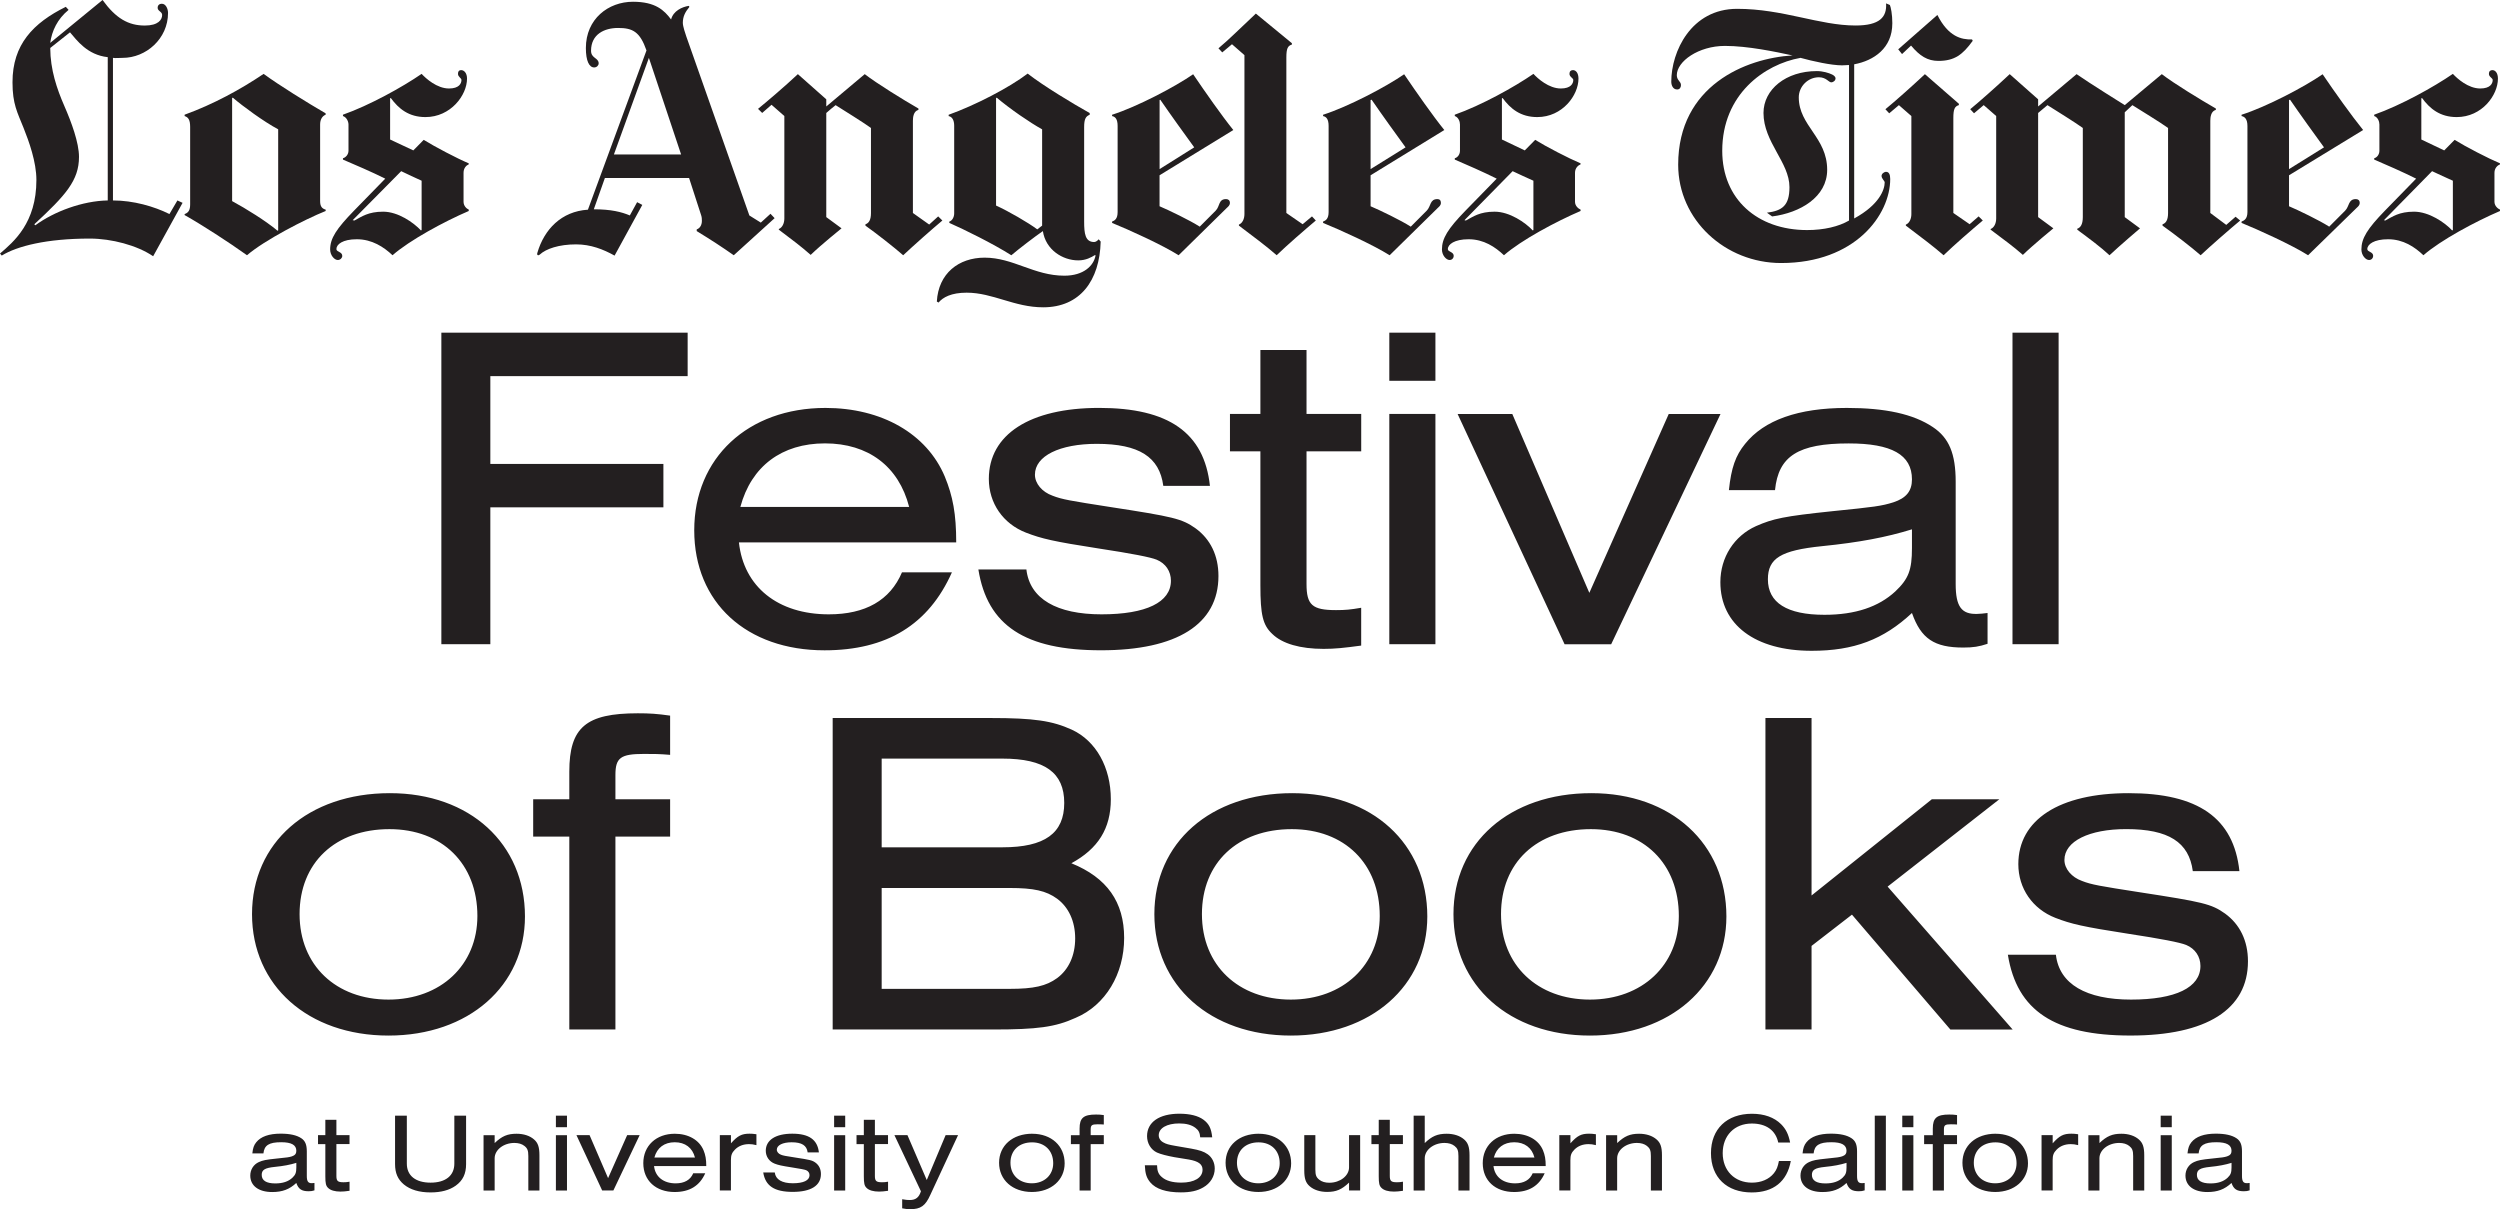 <svg xmlns="http://www.w3.org/2000/svg" width="184" height="89" viewBox="0 0 184 89" fill="none"><g clip-path="url(#clip0_5188_235716)"><path d="M151.514 24.486H148.119V47.414H151.514V24.486ZM140.72 40.333C140.72 41.948 140.474 42.601 139.494 43.53C138.268 44.664 136.555 45.249 134.28 45.249C131.515 45.249 130.117 44.355 130.117 42.637C130.117 41.09 131.062 40.507 134.105 40.197C136.835 39.922 138.829 39.544 140.72 38.959V40.335V40.333ZM130.641 36.072C130.888 33.562 132.357 32.636 136.065 32.636C139.214 32.636 140.72 33.46 140.72 35.283C140.72 36.142 140.299 36.659 139.356 36.969C138.482 37.245 137.955 37.312 134.878 37.622C131.274 37.999 130.503 38.171 129.243 38.722C127.633 39.445 126.619 41.024 126.619 42.847C126.619 45.977 129.174 47.899 133.337 47.899C136.451 47.899 138.62 47.075 140.72 45.116C141.385 47.007 142.365 47.66 144.499 47.66C145.233 47.66 145.654 47.592 146.284 47.384V45.116C146.003 45.15 145.725 45.184 145.513 45.184C144.359 45.218 143.938 44.635 143.938 42.983V35.455C143.938 33.392 143.448 32.224 142.259 31.434C140.824 30.471 138.76 30.024 135.925 30.024C132.355 30.024 129.836 30.919 128.436 32.672C127.737 33.53 127.421 34.425 127.247 36.074H130.641V36.072ZM126.633 30.469H122.819L116.975 43.634L111.305 30.469H107.28L115.153 47.416H118.583L126.63 30.469H126.633ZM102.253 28.027H105.647V24.486H102.253V28.027ZM102.253 47.414H105.647V30.467H102.253V47.414ZM96.16 25.758H92.765V30.467H90.525V33.216H92.765V43.083C92.765 45.249 92.94 46.004 93.639 46.657C94.375 47.38 95.704 47.757 97.418 47.757C98.257 47.757 98.888 47.689 100.183 47.515V44.732C99.378 44.87 99.028 44.904 98.329 44.904C96.579 44.904 96.16 44.526 96.16 42.979V33.216H100.185V30.467H96.16V25.758ZM89.051 35.762C88.63 31.843 86.005 30.022 80.897 30.022C75.789 30.022 72.778 31.98 72.778 35.247C72.778 37.034 73.827 38.548 75.508 39.201C76.663 39.648 77.539 39.854 80.863 40.369C83.265 40.735 84.688 41.01 85.131 41.194C85.796 41.469 86.18 42.052 86.18 42.741C86.18 44.323 84.361 45.215 81.072 45.215C77.783 45.215 75.789 44.081 75.543 41.914H72.008C72.672 46.04 75.437 47.861 81.035 47.861C86.633 47.861 89.678 45.936 89.678 42.396C89.678 40.884 89.083 39.68 87.999 38.889C86.985 38.169 86.355 38.031 81.665 37.308C78.795 36.86 78.165 36.759 77.466 36.483C76.695 36.208 76.171 35.589 76.171 34.935C76.171 33.56 77.99 32.667 80.72 32.667C83.834 32.667 85.338 33.63 85.619 35.76H89.048L89.051 35.762ZM54.491 37.308C55.296 34.316 57.536 32.633 60.719 32.633C63.902 32.633 66.143 34.319 66.913 37.308H54.491ZM70.377 39.922C70.377 37.825 70.131 36.519 69.537 35.076C68.208 31.913 64.882 30.024 60.754 30.024C55.05 30.024 51.096 33.702 51.096 39.029C51.096 44.357 54.946 47.863 60.685 47.863C65.269 47.863 68.348 45.972 70.062 42.122H66.386C65.512 44.185 63.693 45.215 60.998 45.215C57.253 45.215 54.735 43.186 54.385 39.922H70.377ZM36.089 47.414V37.342H48.826V34.145H36.089V27.683H50.611V24.486H32.484V47.414H36.089Z" fill="#231F20"></path><path d="M164.822 64.118C164.401 60.2 161.777 58.377 156.668 58.377C151.56 58.377 148.549 60.336 148.549 63.602C148.549 65.389 149.598 66.903 151.28 67.556C152.434 68.004 153.31 68.209 156.634 68.724C159.037 69.09 160.46 69.365 160.903 69.549C161.567 69.825 161.952 70.407 161.952 71.097C161.952 72.678 160.132 73.57 156.843 73.57C153.554 73.57 151.56 72.436 151.314 70.27H147.779C148.444 74.395 151.208 76.216 156.806 76.216C162.405 76.216 165.45 74.291 165.45 70.751C165.45 69.239 164.854 68.035 163.771 67.244C162.757 66.521 162.126 66.386 157.437 65.663C154.566 65.216 153.936 65.114 153.237 64.838C152.466 64.563 151.942 63.944 151.942 63.291C151.942 61.915 153.761 61.022 156.491 61.022C159.606 61.022 161.11 61.985 161.39 64.115H164.82L164.822 64.118ZM129.936 52.844V75.771H133.33V69.619L136.304 67.317L143.547 75.773H148.131L138.929 65.254L147.151 58.826H142.183L133.33 65.907V52.844H129.936ZM117.088 61.025C120.972 61.025 123.562 63.569 123.562 67.418C123.562 71.026 120.867 73.57 117.019 73.57C113.171 73.57 110.475 71.06 110.475 67.281C110.475 63.501 113.1 61.025 117.09 61.025M117.122 58.377C111.103 58.377 106.975 62.021 106.975 67.281C106.975 72.54 111.103 76.218 117.019 76.218C122.934 76.218 127.063 72.54 127.063 67.452C127.063 62.091 123.003 58.377 117.125 58.377M95.074 61.025C98.959 61.025 101.549 63.569 101.549 67.418C101.549 71.026 98.856 73.57 95.005 73.57C91.155 73.57 88.462 71.06 88.462 67.281C88.462 63.501 91.086 61.025 95.077 61.025M95.109 58.377C89.09 58.377 84.961 62.021 84.961 67.281C84.961 72.54 89.09 76.218 95.005 76.218C100.921 76.218 105.05 72.54 105.05 67.452C105.05 62.091 100.99 58.377 95.111 58.377M64.891 72.78V65.356H74.305C76.09 65.356 76.999 65.561 77.804 66.146C78.643 66.765 79.133 67.796 79.133 69.068C79.133 70.34 78.643 71.37 77.804 71.989C76.999 72.574 76.09 72.78 74.305 72.78H64.891ZM64.891 62.364V55.833H73.779C76.893 55.833 78.328 56.865 78.328 59.097C78.328 61.33 76.893 62.362 73.779 62.362H64.891V62.364ZM61.287 75.771H73.079C76.334 75.771 77.663 75.599 79.168 74.912C81.371 73.984 82.737 71.682 82.737 69.034C82.737 66.386 81.477 64.599 78.853 63.535C80.812 62.468 81.757 60.991 81.757 58.826C81.757 56.488 80.672 54.529 78.887 53.705C77.452 53.052 76.122 52.846 72.902 52.846H61.285V75.773L61.287 75.771ZM49.321 58.824H45.295V57.037C45.295 55.765 45.68 55.489 47.395 55.489C48.166 55.489 48.516 55.489 49.321 55.557V52.67C48.341 52.532 47.816 52.498 46.94 52.498C43.127 52.498 41.901 53.531 41.901 56.795V58.824H39.242V61.574H41.901V75.771H45.295V61.574H49.321V58.824ZM28.662 61.025C32.547 61.025 35.136 63.569 35.136 67.418C35.136 71.026 32.441 73.57 28.593 73.57C24.745 73.57 22.049 71.06 22.049 67.281C22.049 63.501 24.674 61.025 28.664 61.025M28.696 58.377C22.677 58.377 18.549 62.021 18.549 67.281C18.549 72.54 22.677 76.218 28.593 76.218C34.508 76.218 38.637 72.54 38.637 67.452C38.637 62.091 34.578 58.377 28.699 58.377" fill="#231F20"></path><path d="M164.24 85.918C164.24 86.307 164.18 86.463 163.946 86.686C163.651 86.96 163.239 87.1 162.692 87.1C162.027 87.1 161.692 86.885 161.692 86.472C161.692 86.101 161.919 85.959 162.651 85.884C163.306 85.819 163.785 85.726 164.24 85.586V85.916V85.918ZM161.818 84.894C161.878 84.291 162.23 84.068 163.122 84.068C163.879 84.068 164.24 84.266 164.24 84.705C164.24 84.91 164.139 85.035 163.911 85.109C163.702 85.175 163.575 85.191 162.835 85.265C161.968 85.355 161.784 85.396 161.48 85.529C161.094 85.703 160.85 86.083 160.85 86.521C160.85 87.273 161.464 87.734 162.464 87.734C163.212 87.734 163.734 87.536 164.238 87.066C164.396 87.52 164.633 87.676 165.146 87.676C165.323 87.676 165.424 87.66 165.574 87.61V87.066C165.507 87.075 165.438 87.082 165.39 87.082C165.112 87.091 165.01 86.951 165.01 86.553V84.743C165.01 84.248 164.893 83.966 164.606 83.776C164.261 83.546 163.764 83.437 163.083 83.437C162.225 83.437 161.62 83.652 161.284 84.074C161.117 84.28 161.041 84.495 160.999 84.892H161.816L161.818 84.894ZM159.026 82.963H159.842V82.111H159.026V82.963ZM159.026 87.621H159.842V83.55H159.026V87.621ZM153.701 87.621H154.518V85.251C154.518 84.632 155.173 84.12 155.974 84.12C156.277 84.12 156.528 84.194 156.714 84.343C156.933 84.517 157 84.682 157 85.087V87.621H157.816V85.028C157.816 84.425 157.706 84.111 157.42 83.864C157.11 83.591 156.655 83.444 156.135 83.444C155.461 83.444 155.058 83.618 154.52 84.129V83.55H153.704V87.621H153.701ZM150.258 83.548V87.619H151.075V85.389C151.075 85.026 151.141 84.845 151.369 84.612C151.629 84.348 151.983 84.208 152.404 84.208C152.588 84.208 152.715 84.224 152.952 84.282V83.48C152.717 83.446 152.607 83.439 152.448 83.439C151.868 83.439 151.574 83.589 151.077 84.149V83.546H150.261L150.258 83.548ZM146.863 84.077C147.797 84.077 148.418 84.689 148.418 85.613C148.418 86.481 147.77 87.091 146.845 87.091C145.92 87.091 145.272 86.487 145.272 85.579C145.272 84.671 145.902 84.077 146.861 84.077M146.873 83.442C145.426 83.442 144.435 84.318 144.435 85.581C144.435 86.844 145.426 87.73 146.847 87.73C148.269 87.73 149.26 86.847 149.26 85.624C149.26 84.337 148.285 83.444 146.873 83.444M144.039 83.548H143.073V83.119C143.073 82.814 143.165 82.748 143.577 82.748C143.761 82.748 143.846 82.748 144.039 82.764V82.07C143.804 82.037 143.678 82.03 143.466 82.03C142.549 82.03 142.254 82.278 142.254 83.062V83.55H141.615V84.21H142.254V87.621H143.071V84.21H144.037V83.55L144.039 83.548ZM140.007 82.963H140.824V82.111H140.007V82.963ZM140.007 87.621H140.824V83.55H140.007V87.621ZM138.8 82.111H137.983V87.619H138.8V82.111ZM135.904 85.918C135.904 86.307 135.844 86.463 135.61 86.686C135.315 86.96 134.903 87.1 134.356 87.1C133.691 87.1 133.356 86.885 133.356 86.472C133.356 86.101 133.583 85.959 134.315 85.884C134.97 85.819 135.449 85.726 135.904 85.586V85.916V85.918ZM133.482 84.894C133.542 84.291 133.894 84.068 134.786 84.068C135.543 84.068 135.904 84.266 135.904 84.705C135.904 84.91 135.803 85.035 135.577 85.109C135.368 85.175 135.242 85.191 134.501 85.265C133.634 85.355 133.45 85.396 133.146 85.529C132.76 85.703 132.516 86.083 132.516 86.521C132.516 87.273 133.13 87.734 134.131 87.734C134.878 87.734 135.4 87.536 135.904 87.066C136.065 87.52 136.3 87.676 136.812 87.676C136.99 87.676 137.091 87.66 137.24 87.61V87.066C137.174 87.075 137.107 87.082 137.056 87.082C136.778 87.091 136.679 86.951 136.679 86.553V84.743C136.679 84.248 136.562 83.966 136.274 83.776C135.929 83.546 135.432 83.437 134.752 83.437C133.894 83.437 133.289 83.652 132.953 84.074C132.785 84.28 132.709 84.495 132.668 84.892H133.484L133.482 84.894ZM130.929 85.448C130.844 85.877 130.761 86.092 130.559 86.35C130.198 86.797 129.625 87.043 128.944 87.043C127.665 87.043 126.791 86.16 126.791 84.872C126.791 83.584 127.649 82.692 128.935 82.692C129.986 82.692 130.685 83.186 130.878 84.088H131.752C131.635 83.485 131.442 83.096 131.088 82.741C130.584 82.238 129.843 81.973 128.944 81.973C127.095 81.973 125.927 83.096 125.927 84.872C125.927 86.648 127.086 87.764 128.928 87.764C130.527 87.764 131.527 86.962 131.803 85.45H130.929V85.448ZM118.205 87.621H119.022V85.251C119.022 84.632 119.677 84.12 120.478 84.12C120.781 84.12 121.032 84.194 121.218 84.343C121.437 84.517 121.504 84.682 121.504 85.087V87.621H122.32V85.028C122.32 84.425 122.212 84.111 121.925 83.864C121.614 83.591 121.159 83.444 120.639 83.444C119.967 83.444 119.562 83.618 119.024 84.129V83.55H118.208V87.621H118.205ZM114.765 83.548V87.619H115.581V85.389C115.581 85.026 115.648 84.845 115.876 84.612C116.135 84.348 116.49 84.208 116.911 84.208C117.095 84.208 117.221 84.224 117.458 84.282V83.48C117.223 83.446 117.113 83.439 116.954 83.439C116.375 83.439 116.08 83.589 115.583 84.149V83.546H114.767L114.765 83.548ZM109.948 85.193C110.142 84.474 110.68 84.07 111.446 84.07C112.212 84.07 112.75 84.474 112.934 85.193H109.948ZM113.764 85.821C113.764 85.317 113.704 85.003 113.562 84.657C113.242 83.898 112.444 83.444 111.45 83.444C110.08 83.444 109.13 84.327 109.13 85.609C109.13 86.889 110.054 87.732 111.434 87.732C112.536 87.732 113.277 87.278 113.688 86.352H112.805C112.596 86.847 112.156 87.095 111.51 87.095C110.611 87.095 110.006 86.607 109.921 85.823H113.764V85.821ZM104.044 87.621H104.861V85.251C104.861 84.632 105.516 84.12 106.314 84.12C106.618 84.12 106.869 84.194 107.055 84.343C107.274 84.517 107.34 84.682 107.34 85.087V87.621H108.157V85.028C108.157 84.425 108.046 84.111 107.761 83.864C107.451 83.591 106.995 83.444 106.475 83.444C105.804 83.444 105.39 83.618 104.861 84.129V82.113H104.044V87.621ZM102.292 82.416H101.475V83.548H100.937V84.208H101.475V86.578C101.475 87.097 101.517 87.28 101.685 87.436C101.862 87.61 102.181 87.701 102.593 87.701C102.795 87.701 102.947 87.685 103.258 87.642V86.973C103.065 87.007 102.979 87.014 102.812 87.014C102.391 87.014 102.289 86.923 102.289 86.551V84.205H103.255V83.546H102.289V82.414L102.292 82.416ZM100.107 83.548H99.29V85.918C99.29 86.537 98.635 87.05 97.837 87.05C97.533 87.05 97.282 86.975 97.096 86.826C96.877 86.652 96.811 86.487 96.811 86.083V83.548H95.994V86.142C95.994 86.745 96.105 87.059 96.39 87.305C96.7 87.579 97.156 87.725 97.676 87.725C98.35 87.725 98.752 87.551 99.29 87.039V87.617H100.107V83.546V83.548ZM92.632 84.077C93.566 84.077 94.186 84.689 94.186 85.613C94.186 86.481 93.538 87.091 92.613 87.091C91.689 87.091 91.04 86.487 91.04 85.579C91.04 84.671 91.67 84.077 92.629 84.077M92.641 83.442C91.194 83.442 90.203 84.318 90.203 85.581C90.203 86.844 91.194 87.73 92.616 87.73C94.037 87.73 95.028 86.847 95.028 85.624C95.028 84.337 94.053 83.444 92.641 83.444M89.219 83.713C89.152 83.053 88.984 82.714 88.57 82.407C88.174 82.118 87.569 81.969 86.803 81.969C85.325 81.969 84.423 82.588 84.423 83.62C84.423 84.149 84.708 84.619 85.154 84.827C85.433 84.951 85.886 85.066 86.424 85.166L87.491 85.34C88.207 85.464 88.508 85.688 88.508 86.092C88.508 86.679 87.903 87.041 86.944 87.041C86.288 87.041 85.801 86.901 85.488 86.612C85.253 86.406 85.168 86.173 85.159 85.762H84.26C84.285 86.381 84.386 86.695 84.662 87.025C85.074 87.513 85.831 87.759 86.907 87.759C87.613 87.759 88.11 87.653 88.556 87.395C89.085 87.097 89.405 86.578 89.405 86.008C89.405 85.57 89.212 85.184 88.883 84.951C88.604 84.752 88.278 84.646 87.673 84.538L86.521 84.339C85.999 84.248 85.831 84.199 85.637 84.09C85.41 83.975 85.283 83.776 85.283 83.552C85.283 83.033 85.881 82.685 86.787 82.685C87.309 82.685 87.703 82.793 87.99 83.015C88.218 83.189 88.31 83.37 88.335 83.708H89.209L89.219 83.713ZM81.24 83.548H80.274V83.119C80.274 82.814 80.366 82.748 80.778 82.748C80.962 82.748 81.047 82.748 81.24 82.764V82.07C81.005 82.037 80.879 82.03 80.667 82.03C79.749 82.03 79.457 82.278 79.457 83.062V83.55H78.818V84.21H79.457V87.621H80.274V84.21H81.24V83.55V83.548ZM75.961 84.077C76.895 84.077 77.516 84.689 77.516 85.613C77.516 86.481 76.868 87.091 75.943 87.091C75.018 87.091 74.37 86.487 74.37 85.579C74.37 84.671 75 84.077 75.959 84.077M75.971 83.442C74.524 83.442 73.532 84.318 73.532 85.581C73.532 86.844 74.524 87.73 75.945 87.73C77.367 87.73 78.358 86.847 78.358 85.624C78.358 84.337 77.383 83.444 75.971 83.444M69.597 83.548L68.21 86.851L66.789 83.548H65.83L67.78 87.678C67.638 88.132 67.394 88.322 66.964 88.322C66.796 88.322 66.678 88.313 66.4 88.263V88.932C66.66 88.982 66.787 88.997 66.98 88.997C67.762 88.997 68.107 88.758 68.477 87.931L70.513 83.546H69.597V83.548ZM64.395 82.416H63.578V83.548H63.04V84.208H63.578V86.578C63.578 87.097 63.62 87.28 63.787 87.436C63.965 87.61 64.284 87.701 64.696 87.701C64.898 87.701 65.05 87.685 65.361 87.642V86.973C65.167 87.007 65.082 87.014 64.914 87.014C64.493 87.014 64.392 86.923 64.392 86.551V84.205H65.358V83.546H64.392V82.414L64.395 82.416ZM61.391 82.963H62.207V82.111H61.391V82.963ZM61.391 87.621H62.207V83.55H61.391V87.621ZM60.271 84.82C60.169 83.878 59.539 83.439 58.311 83.439C57.083 83.439 56.361 83.909 56.361 84.696C56.361 85.125 56.614 85.489 57.016 85.645C57.294 85.751 57.504 85.8 58.302 85.925C58.879 86.014 59.22 86.08 59.328 86.124C59.489 86.189 59.581 86.329 59.581 86.494C59.581 86.874 59.144 87.088 58.352 87.088C57.561 87.088 57.083 86.815 57.023 86.295H56.174C56.333 87.287 56.998 87.723 58.343 87.723C59.689 87.723 60.42 87.26 60.42 86.41C60.42 86.047 60.278 85.758 60.015 85.568C59.772 85.394 59.62 85.362 58.493 85.188C57.803 85.08 57.651 85.057 57.483 84.989C57.299 84.924 57.173 84.775 57.173 84.617C57.173 84.287 57.61 84.072 58.265 84.072C59.013 84.072 59.376 84.303 59.443 84.815H60.266L60.271 84.82ZM52.98 83.548V87.619H53.796V85.389C53.796 85.026 53.863 84.845 54.091 84.612C54.35 84.348 54.705 84.208 55.126 84.208C55.31 84.208 55.436 84.224 55.673 84.282V83.48C55.438 83.446 55.328 83.439 55.169 83.439C54.59 83.439 54.295 83.589 53.798 84.149V83.546H52.982L52.98 83.548ZM48.163 85.193C48.357 84.474 48.895 84.07 49.661 84.07C50.427 84.07 50.965 84.474 51.149 85.193H48.163ZM51.981 85.821C51.981 85.317 51.922 85.003 51.779 84.657C51.459 83.898 50.661 83.444 49.668 83.444C48.297 83.444 47.347 84.327 47.347 85.609C47.347 86.889 48.272 87.732 49.652 87.732C50.753 87.732 51.494 87.278 51.906 86.352H51.022C50.813 86.847 50.374 87.095 49.727 87.095C48.828 87.095 48.221 86.607 48.138 85.823H51.981V85.821ZM47.076 83.548H46.158L44.755 86.711L43.393 83.548H42.427L44.32 87.619H45.144L47.078 83.548H47.076ZM40.914 82.963H41.73V82.111H40.914V82.963ZM40.914 87.621H41.73V83.55H40.914V87.621ZM35.589 87.621H36.406V85.251C36.406 84.632 37.061 84.12 37.859 84.12C38.163 84.12 38.414 84.194 38.6 84.343C38.819 84.517 38.885 84.682 38.885 85.087V87.621H39.702V85.028C39.702 84.425 39.594 84.111 39.306 83.864C38.996 83.591 38.54 83.444 38.02 83.444C37.347 83.444 36.944 83.618 36.406 84.129V83.55H35.589V87.621ZM33.439 82.111V85.647C33.439 86.53 32.79 87.043 31.691 87.043C30.591 87.043 29.943 86.53 29.943 85.647V82.111H29.076V85.678C29.076 86.338 29.278 86.801 29.722 87.174C30.194 87.563 30.849 87.762 31.689 87.762C32.461 87.762 33.075 87.597 33.538 87.267C34.067 86.887 34.304 86.39 34.304 85.681V82.113H33.437L33.439 82.111ZM24.761 82.416H23.945V83.548H23.406V84.208H23.945V86.578C23.945 87.097 23.986 87.28 24.154 87.436C24.331 87.61 24.651 87.701 25.062 87.701C25.265 87.701 25.416 87.685 25.727 87.642V86.973C25.534 87.007 25.449 87.014 25.281 87.014C24.86 87.014 24.759 86.923 24.759 86.551V84.205H25.725V83.546H24.759V82.414L24.761 82.416ZM21.81 85.918C21.81 86.307 21.75 86.463 21.516 86.686C21.221 86.96 20.81 87.1 20.262 87.1C19.598 87.1 19.262 86.885 19.262 86.472C19.262 86.101 19.489 85.959 20.221 85.884C20.876 85.819 21.357 85.726 21.81 85.586V85.916V85.918ZM19.388 84.894C19.448 84.291 19.8 84.068 20.692 84.068C21.449 84.068 21.81 84.266 21.81 84.705C21.81 84.91 21.709 85.035 21.481 85.109C21.272 85.175 21.145 85.191 20.405 85.265C19.538 85.355 19.354 85.396 19.05 85.529C18.664 85.703 18.42 86.083 18.42 86.521C18.42 87.273 19.034 87.734 20.035 87.734C20.782 87.734 21.304 87.536 21.808 87.066C21.966 87.52 22.203 87.676 22.716 87.676C22.893 87.676 22.995 87.66 23.144 87.61V87.066C23.077 87.075 23.011 87.082 22.96 87.082C22.682 87.091 22.581 86.951 22.581 86.553V84.743C22.581 84.248 22.463 83.966 22.178 83.776C21.833 83.546 21.336 83.437 20.655 83.437C19.798 83.437 19.193 83.652 18.857 84.074C18.689 84.28 18.613 84.495 18.572 84.892H19.388V84.894Z" fill="#231F20"></path><path d="M164.875 16.232C164.142 16.842 162.656 18.134 161.968 18.787C161.324 18.222 159.99 17.194 159.162 16.607V16.507C159.401 16.428 159.569 16.211 159.569 15.68V9.418C158.904 8.943 157.653 8.191 156.943 7.739L156.381 8.265V15.981L157.504 16.808C157.504 16.808 155.949 18.132 155.259 18.787C154.64 18.202 153.713 17.517 152.888 16.907V16.832C153.127 16.753 153.295 16.512 153.295 15.981V9.418C152.63 8.943 151.404 8.191 150.693 7.739L150.006 8.315V15.979L151.128 16.805C151.128 16.805 149.617 18.044 148.883 18.76C148.196 18.15 147.43 17.596 146.512 16.905V16.855C146.77 16.751 146.919 16.437 146.919 16.078V8.539L146.001 7.737L145.288 8.338L145.008 8.037C145.696 7.475 146.928 6.381 147.915 5.457L150.006 7.31V7.836L152.837 5.457C153.732 6.087 156.381 7.737 156.381 7.737L159.109 5.457C159.981 6.133 161.986 7.355 163.086 7.987V8.087C162.72 8.184 162.679 8.64 162.679 8.889V15.676L163.852 16.552L164.539 15.951L164.871 16.227L164.875 16.232Z" fill="#231F20"></path><path d="M145.192 3.004C144.458 4.019 143.86 4.482 142.667 4.482C141.864 4.482 141.296 4.12 140.652 3.354L139.99 3.98L139.709 3.63L142.591 1.1C143.394 2.699 144.36 2.925 145.142 2.903L145.192 3.002V3.004Z" fill="#231F20"></path><path d="M145.93 16.231C145.127 16.907 143.78 18.07 143.048 18.787C142.361 18.177 141.185 17.298 140.27 16.606V16.532C140.527 16.428 140.677 16.116 140.677 15.755V8.541L139.759 7.739L139.046 8.34L138.766 8.039C139.453 7.477 140.686 6.383 141.673 5.459L144.173 7.637V7.736C143.874 7.827 143.766 8.014 143.766 8.688V15.675L144.964 16.502L145.627 15.926L145.932 16.227L145.93 16.231Z" fill="#231F20"></path><path d="M96.844 16.23C96.042 16.905 94.696 18.069 93.963 18.785C93.275 18.175 92.102 17.296 91.184 16.605V16.53C91.442 16.426 91.591 16.115 91.591 15.753V4.057L90.674 3.255L89.958 3.856L89.678 3.555C90.365 2.993 91.444 1.924 92.431 1L95.083 3.18V3.28C94.784 3.37 94.676 3.558 94.676 4.231V15.676L95.874 16.503L96.562 15.927L96.842 16.228L96.844 16.23Z" fill="#231F20"></path><path d="M69.356 16.232C68.623 16.842 67.165 18.134 66.475 18.787C65.833 18.222 64.522 17.194 63.696 16.607V16.507C63.935 16.428 64.103 16.211 64.103 15.68V9.418C63.438 8.943 62.213 8.191 61.502 7.739C61.357 7.845 60.961 8.182 60.814 8.315V15.979L61.937 16.805C61.937 16.805 60.4 18.044 59.666 18.76C58.979 18.15 58.238 17.596 57.321 16.905V16.855C57.578 16.751 57.728 16.437 57.728 16.078V8.539L56.785 7.712L56.097 8.313L55.791 8.012C56.479 7.45 57.737 6.381 58.724 5.457L60.814 7.31V7.836L63.645 5.457C64.517 6.133 66.495 7.355 67.597 7.987V8.087C67.229 8.184 67.19 8.64 67.19 8.889V15.676L68.388 16.527L69.05 15.927L69.356 16.227V16.232Z" fill="#231F20"></path><path d="M180.531 16.933V13.3C180.096 13.097 179.432 12.815 179.001 12.598L175.457 16.206L175.558 16.231C176.097 15.944 176.573 15.58 177.674 15.58C178.776 15.58 179.942 16.38 180.478 16.958L180.529 16.933H180.531ZM183.999 15.53C182.21 16.296 179.62 17.681 178.364 18.786C177.723 18.176 176.881 17.609 175.763 17.609C174.717 17.609 174.234 17.986 174.234 18.334C174.234 18.551 174.666 18.522 174.666 18.836C174.666 18.98 174.556 19.136 174.36 19.136C174.114 19.136 173.799 18.793 173.799 18.359C173.799 17.548 174.227 16.845 175.533 15.503L177.828 13.149C176.881 12.672 175.512 12.074 174.742 11.746V11.647C174.965 11.586 175.124 11.355 175.124 11.095V9.166C175.124 8.954 175.016 8.63 174.742 8.54V8.441C176.669 7.765 179.13 6.405 180.531 5.436C180.844 5.779 181.66 6.513 182.546 6.513C183.291 6.513 183.463 6.143 183.463 5.888C183.463 5.743 183.183 5.662 183.183 5.436C183.183 5.244 183.291 5.16 183.438 5.16C183.657 5.16 183.848 5.377 183.848 5.786C183.848 7.004 182.675 8.617 180.812 8.617C179.588 8.617 178.836 8.002 178.261 7.214L178.21 7.239V10.268L179.894 11.07L180.66 10.293C181.453 10.788 183.123 11.653 183.999 12.022V12.096C183.827 12.166 183.592 12.361 183.592 12.722V14.85C183.592 15.155 183.841 15.359 183.999 15.426V15.526V15.53Z" fill="#231F20"></path><path d="M171.046 10.844C170.404 9.965 169.259 8.375 168.548 7.338L168.472 7.363V12.446L171.048 10.844H171.046ZM173.928 9.568L168.472 12.9V15.18C169.16 15.473 170.696 16.21 171.43 16.682L172.603 15.505C172.927 15.18 172.819 14.653 173.394 14.653C173.555 14.653 173.675 14.748 173.675 14.929C173.675 15.121 173.539 15.211 173.445 15.304L169.875 18.786C168.659 18.017 166.195 16.901 164.979 16.407V16.307C165.174 16.235 165.411 16.102 165.411 15.607V9.269C165.411 8.752 165.202 8.585 164.979 8.544V8.445C166.814 7.86 169.615 6.389 170.945 5.465C171.862 6.818 173.056 8.49 173.928 9.572" fill="#231F20"></path><path d="M136.088 16.23V4.785C135.95 4.794 135.72 4.81 135.578 4.81C134.789 4.81 133.413 4.507 132.519 4.258C129.855 4.733 126.757 6.945 126.757 11.097C126.757 14.658 129.34 16.933 133.004 16.933C134.244 16.933 135.329 16.675 136.091 16.23M139.274 1.728C139.274 3.544 137.914 4.464 136.468 4.733V16.079C138.326 15.064 138.713 13.951 138.713 13.424C138.713 13.309 138.483 13.153 138.483 12.947C138.483 12.787 138.671 12.647 138.814 12.647C139.023 12.647 139.12 12.835 139.12 13.173C139.12 15.81 136.548 19.359 131.088 19.359C126.989 19.359 123.514 16.199 123.514 12.121C123.514 6.305 128.487 4.283 131.93 4.08C130.667 3.809 128.636 3.379 126.957 3.379C125.007 3.379 123.413 4.52 123.413 5.533C123.413 5.917 123.719 5.989 123.719 6.26C123.719 6.409 123.648 6.585 123.438 6.585C123.116 6.585 123.006 6.255 123.006 6.009C123.006 3.8 124.462 0.65 127.85 0.65C131.238 0.65 133.894 1.877 136.571 1.877C138.34 1.877 138.883 1.262 138.816 0.248L139.097 0.372C139.166 0.53 139.276 1.048 139.276 1.726" fill="#231F20"></path><path d="M112.859 16.933V13.3C112.424 13.097 111.76 12.815 111.33 12.598L107.785 16.206L107.889 16.231C108.427 15.944 108.903 15.58 110.005 15.58C111.106 15.58 112.273 16.38 112.808 16.958L112.859 16.933ZM116.327 15.53C114.538 16.296 111.948 17.681 110.692 18.786C110.048 18.176 109.207 17.609 108.091 17.609C107.045 17.609 106.562 17.986 106.562 18.334C106.562 18.551 106.994 18.522 106.994 18.836C106.994 18.98 106.884 19.136 106.688 19.136C106.444 19.136 106.127 18.793 106.127 18.359C106.127 17.548 106.555 16.845 107.861 15.503L110.157 13.149C109.209 12.672 107.84 12.074 107.072 11.746V11.647C107.295 11.586 107.454 11.355 107.454 11.095V9.166C107.454 8.954 107.346 8.63 107.072 8.54V8.441C109 7.765 111.461 6.405 112.861 5.436C113.174 5.779 113.993 6.513 114.876 6.513C115.621 6.513 115.794 6.143 115.794 5.888C115.794 5.743 115.513 5.662 115.513 5.436C115.513 5.244 115.621 5.16 115.769 5.16C115.989 5.16 116.176 5.377 116.176 5.786C116.176 7.004 115.003 8.617 113.142 8.617C111.916 8.617 111.166 8.002 110.591 7.214L110.541 7.239V10.268L112.224 11.07L112.99 10.293C113.784 10.788 115.453 11.653 116.33 12.022V12.096C116.157 12.166 115.92 12.361 115.92 12.722V14.85C115.92 15.155 116.169 15.359 116.33 15.426V15.526L116.327 15.53Z" fill="#231F20"></path><path d="M103.449 10.844C102.807 9.965 101.662 8.375 100.951 7.338L100.875 7.363V12.446L103.451 10.844H103.449ZM106.305 9.568L100.875 12.9V15.18C101.563 15.473 103.099 16.21 103.833 16.682L105.006 15.505C105.33 15.18 105.222 14.653 105.795 14.653C105.956 14.653 106.05 14.748 106.05 14.929C106.05 15.121 105.914 15.211 105.82 15.304L102.276 18.786C101.059 18.017 98.596 16.901 97.379 16.407V16.307C97.574 16.235 97.786 16.102 97.786 15.607V9.269C97.786 8.752 97.602 8.585 97.379 8.544V8.445C99.214 7.86 102.016 6.389 103.345 5.465C104.263 6.818 105.431 8.49 106.303 9.572" fill="#231F20"></path><path d="M87.894 10.844C87.252 9.965 86.107 8.375 85.396 7.338L85.346 7.363V12.446L87.896 10.844H87.894ZM90.776 9.568L85.343 12.9V15.18C86.031 15.473 87.567 16.21 88.301 16.682L89.474 15.505C89.798 15.18 89.665 14.653 90.24 14.653C90.401 14.653 90.521 14.748 90.521 14.929C90.521 15.121 90.385 15.211 90.291 15.304L86.746 18.786C85.53 18.017 83.066 16.901 81.85 16.407V16.307C82.047 16.235 82.257 16.102 82.257 15.607V9.269C82.257 8.752 82.073 8.585 81.85 8.544V8.445C83.685 7.86 86.486 6.389 87.816 5.465C88.734 6.818 89.902 8.49 90.774 9.572" fill="#231F20"></path><path d="M76.7 16.606V9.519C75.805 9.024 74.347 8.023 73.36 7.19L73.31 7.214V15.129C74.204 15.533 75.679 16.385 76.343 16.882L76.7 16.606ZM81.01 17.783C80.936 20.646 79.499 22.618 76.778 22.618C74.648 22.618 73.077 21.541 71.143 21.541C70.016 21.541 69.395 21.882 69.078 22.268L68.951 22.194C69.066 20.119 70.561 18.963 72.47 18.963C74.575 18.963 76.106 20.291 78.335 20.291C79.759 20.291 80.493 19.557 80.631 18.814L80.605 18.764C80.306 18.945 79.929 19.164 79.356 19.164C78.209 19.164 76.962 18.384 76.755 17.008C76.208 17.383 74.975 18.323 74.434 18.787C73.089 17.933 70.925 16.868 69.871 16.407V16.308C70.092 16.238 70.228 15.969 70.228 15.707V9.245C70.228 8.861 70.087 8.593 69.821 8.545V8.446C71.771 7.748 74.28 6.451 75.635 5.416C76.808 6.329 78.942 7.614 80.201 8.321V8.446C79.924 8.559 79.793 8.739 79.793 9.347V16.31C79.793 17.205 79.876 17.813 80.532 17.813C80.638 17.813 80.771 17.725 80.863 17.612L81.017 17.788L81.01 17.783Z" fill="#231F20"></path><path d="M50.13 11.371L47.759 4.259L45.183 11.371H50.13ZM57.014 16.055L54.005 18.786C53.134 18.176 52.379 17.683 51.278 17.008V16.884C51.528 16.796 51.657 16.549 51.659 16.258C51.659 16.129 51.653 15.991 51.609 15.856L50.716 13.1H44.52L43.704 15.404C44.978 15.404 45.735 15.598 46.356 15.856L46.892 14.88L47.273 15.081L45.233 18.813C44.398 18.346 43.471 17.986 42.402 17.986C41.144 17.986 40.189 18.307 39.725 18.739C39.633 18.825 39.492 18.802 39.548 18.614C40.051 16.879 41.321 15.555 43.271 15.433L47.581 3.712C47.099 2.336 46.569 2.058 45.491 2.058C44.481 2.058 43.501 2.519 43.501 3.737C43.501 4.3 44.062 4.252 44.062 4.663C44.062 4.808 43.927 4.964 43.731 4.964C43.363 4.964 43.12 4.483 43.12 3.536C43.12 1.394 44.773 0.129 46.588 0.129C48.239 0.129 48.888 0.755 49.392 1.433C49.553 0.802 50.201 0.508 50.691 0.432L50.742 0.506C50.436 0.879 50.256 1.209 50.256 1.683C50.256 1.93 50.443 2.488 50.512 2.684L55.153 15.858L55.995 16.384L56.708 15.734L57.014 16.059V16.055Z" fill="#231F20"></path><path d="M31.031 16.933V13.3C30.594 13.097 29.957 12.815 29.527 12.598L25.957 16.206L26.084 16.231C26.622 15.944 27.098 15.58 28.2 15.58C29.301 15.58 30.442 16.38 30.978 16.958L31.029 16.933H31.031ZM34.499 15.53C32.71 16.296 30.145 17.681 28.89 18.786C28.246 18.176 27.378 17.609 26.263 17.609C25.216 17.609 24.759 17.986 24.759 18.334C24.759 18.551 25.191 18.522 25.191 18.836C25.191 18.98 25.055 19.136 24.86 19.136C24.614 19.136 24.299 18.793 24.299 18.359C24.299 17.548 24.752 16.845 26.058 15.503L28.354 13.149C27.406 12.672 26.012 12.074 25.242 11.746V11.647C25.465 11.586 25.649 11.355 25.649 11.095V9.166C25.649 8.954 25.515 8.63 25.242 8.54V8.441C27.169 7.765 29.63 6.405 31.031 5.436C31.346 5.779 32.16 6.513 33.046 6.513C33.791 6.513 33.963 6.143 33.963 5.888C33.963 5.743 33.708 5.662 33.708 5.436C33.708 5.244 33.791 5.16 33.938 5.16C34.159 5.16 34.373 5.377 34.373 5.786C34.373 7.004 33.175 8.617 31.314 8.617C30.088 8.617 29.338 8.002 28.763 7.214L28.712 7.239V10.268L30.421 11.07L31.185 10.293C31.981 10.788 33.623 11.653 34.499 12.022V12.096C34.327 12.166 34.117 12.361 34.117 12.722V14.85C34.117 15.155 34.338 15.359 34.499 15.426V15.526V15.53Z" fill="#231F20"></path><path d="M20.474 16.958V9.518C19.418 8.955 17.868 7.819 17.134 7.188L17.084 7.213V14.802C18.094 15.345 19.598 16.282 20.424 16.982L20.474 16.958ZM23.968 15.53C22.431 16.146 19.464 17.681 18.179 18.785C16.824 17.816 14.846 16.537 13.588 15.83V15.756C13.91 15.643 13.995 15.412 13.995 15.03V9.344C13.995 8.82 13.862 8.632 13.588 8.542V8.442C15.699 7.676 17.703 6.585 19.402 5.438C20.573 6.294 22.613 7.554 23.968 8.343V8.442C23.722 8.54 23.561 8.786 23.561 9.168V14.802C23.561 15.209 23.717 15.36 23.968 15.428V15.527V15.53Z" fill="#231F20"></path><path d="M7.93 14.753V4.207C6.424 4.044 5.655 2.964 5.152 2.379L3.698 3.531C3.705 5.135 4.183 6.536 4.742 7.815C5.253 8.983 5.814 10.499 5.814 11.547C5.814 13.273 4.843 14.364 2.525 16.506L2.601 16.581C3.979 15.566 6.081 14.785 7.93 14.753ZM13.439 14.927L11.272 18.86C10.092 18.054 8.211 17.559 6.605 17.559C3.438 17.559 1.253 18.113 0.128 18.811L0.002 18.659C1.007 17.796 2.679 16.409 2.679 13.248C2.679 11.918 2.132 10.409 1.736 9.417C1.278 8.267 0.92 7.663 0.92 6.059C0.917 3.269 2.445 1.692 4.843 0.502L5.048 0.727C4.22 1.405 3.82 2.275 3.696 3.156L7.548 0C8.53 1.356 9.448 1.88 10.66 1.88C11.654 1.88 11.934 1.446 11.934 1.103C11.934 0.854 11.603 0.82 11.603 0.576C11.603 0.346 11.773 0.276 11.909 0.276C12.213 0.276 12.367 0.662 12.367 0.951C12.367 2.853 10.748 4.259 9.027 4.259C8.728 4.259 8.503 4.29 8.314 4.259V14.753C9.807 14.753 11.346 15.191 12.47 15.754L13.057 14.753L13.439 14.929V14.927Z" fill="#231F20"></path><path d="M135.092 5.786C135.092 5.944 134.901 6.062 134.786 6.062C134.588 6.062 134.421 5.687 133.869 5.687C133.059 5.687 132.39 6.369 132.39 7.164C132.39 9.261 134.48 10.108 134.48 12.498C134.48 14.502 132.491 15.666 130.428 15.93L130.046 15.655C131.178 15.51 131.704 15.126 131.704 13.775C131.704 11.949 129.793 10.463 129.793 8.314C129.793 6.577 131.449 5.232 133.719 5.232C134.161 5.232 134.6 5.366 134.841 5.483C134.979 5.551 135.097 5.648 135.097 5.784" fill="#231F20"></path></g><defs><clipPath id="clip0_5188_235716"><rect width="184" height="89" fill="white"></rect></clipPath></defs></svg>